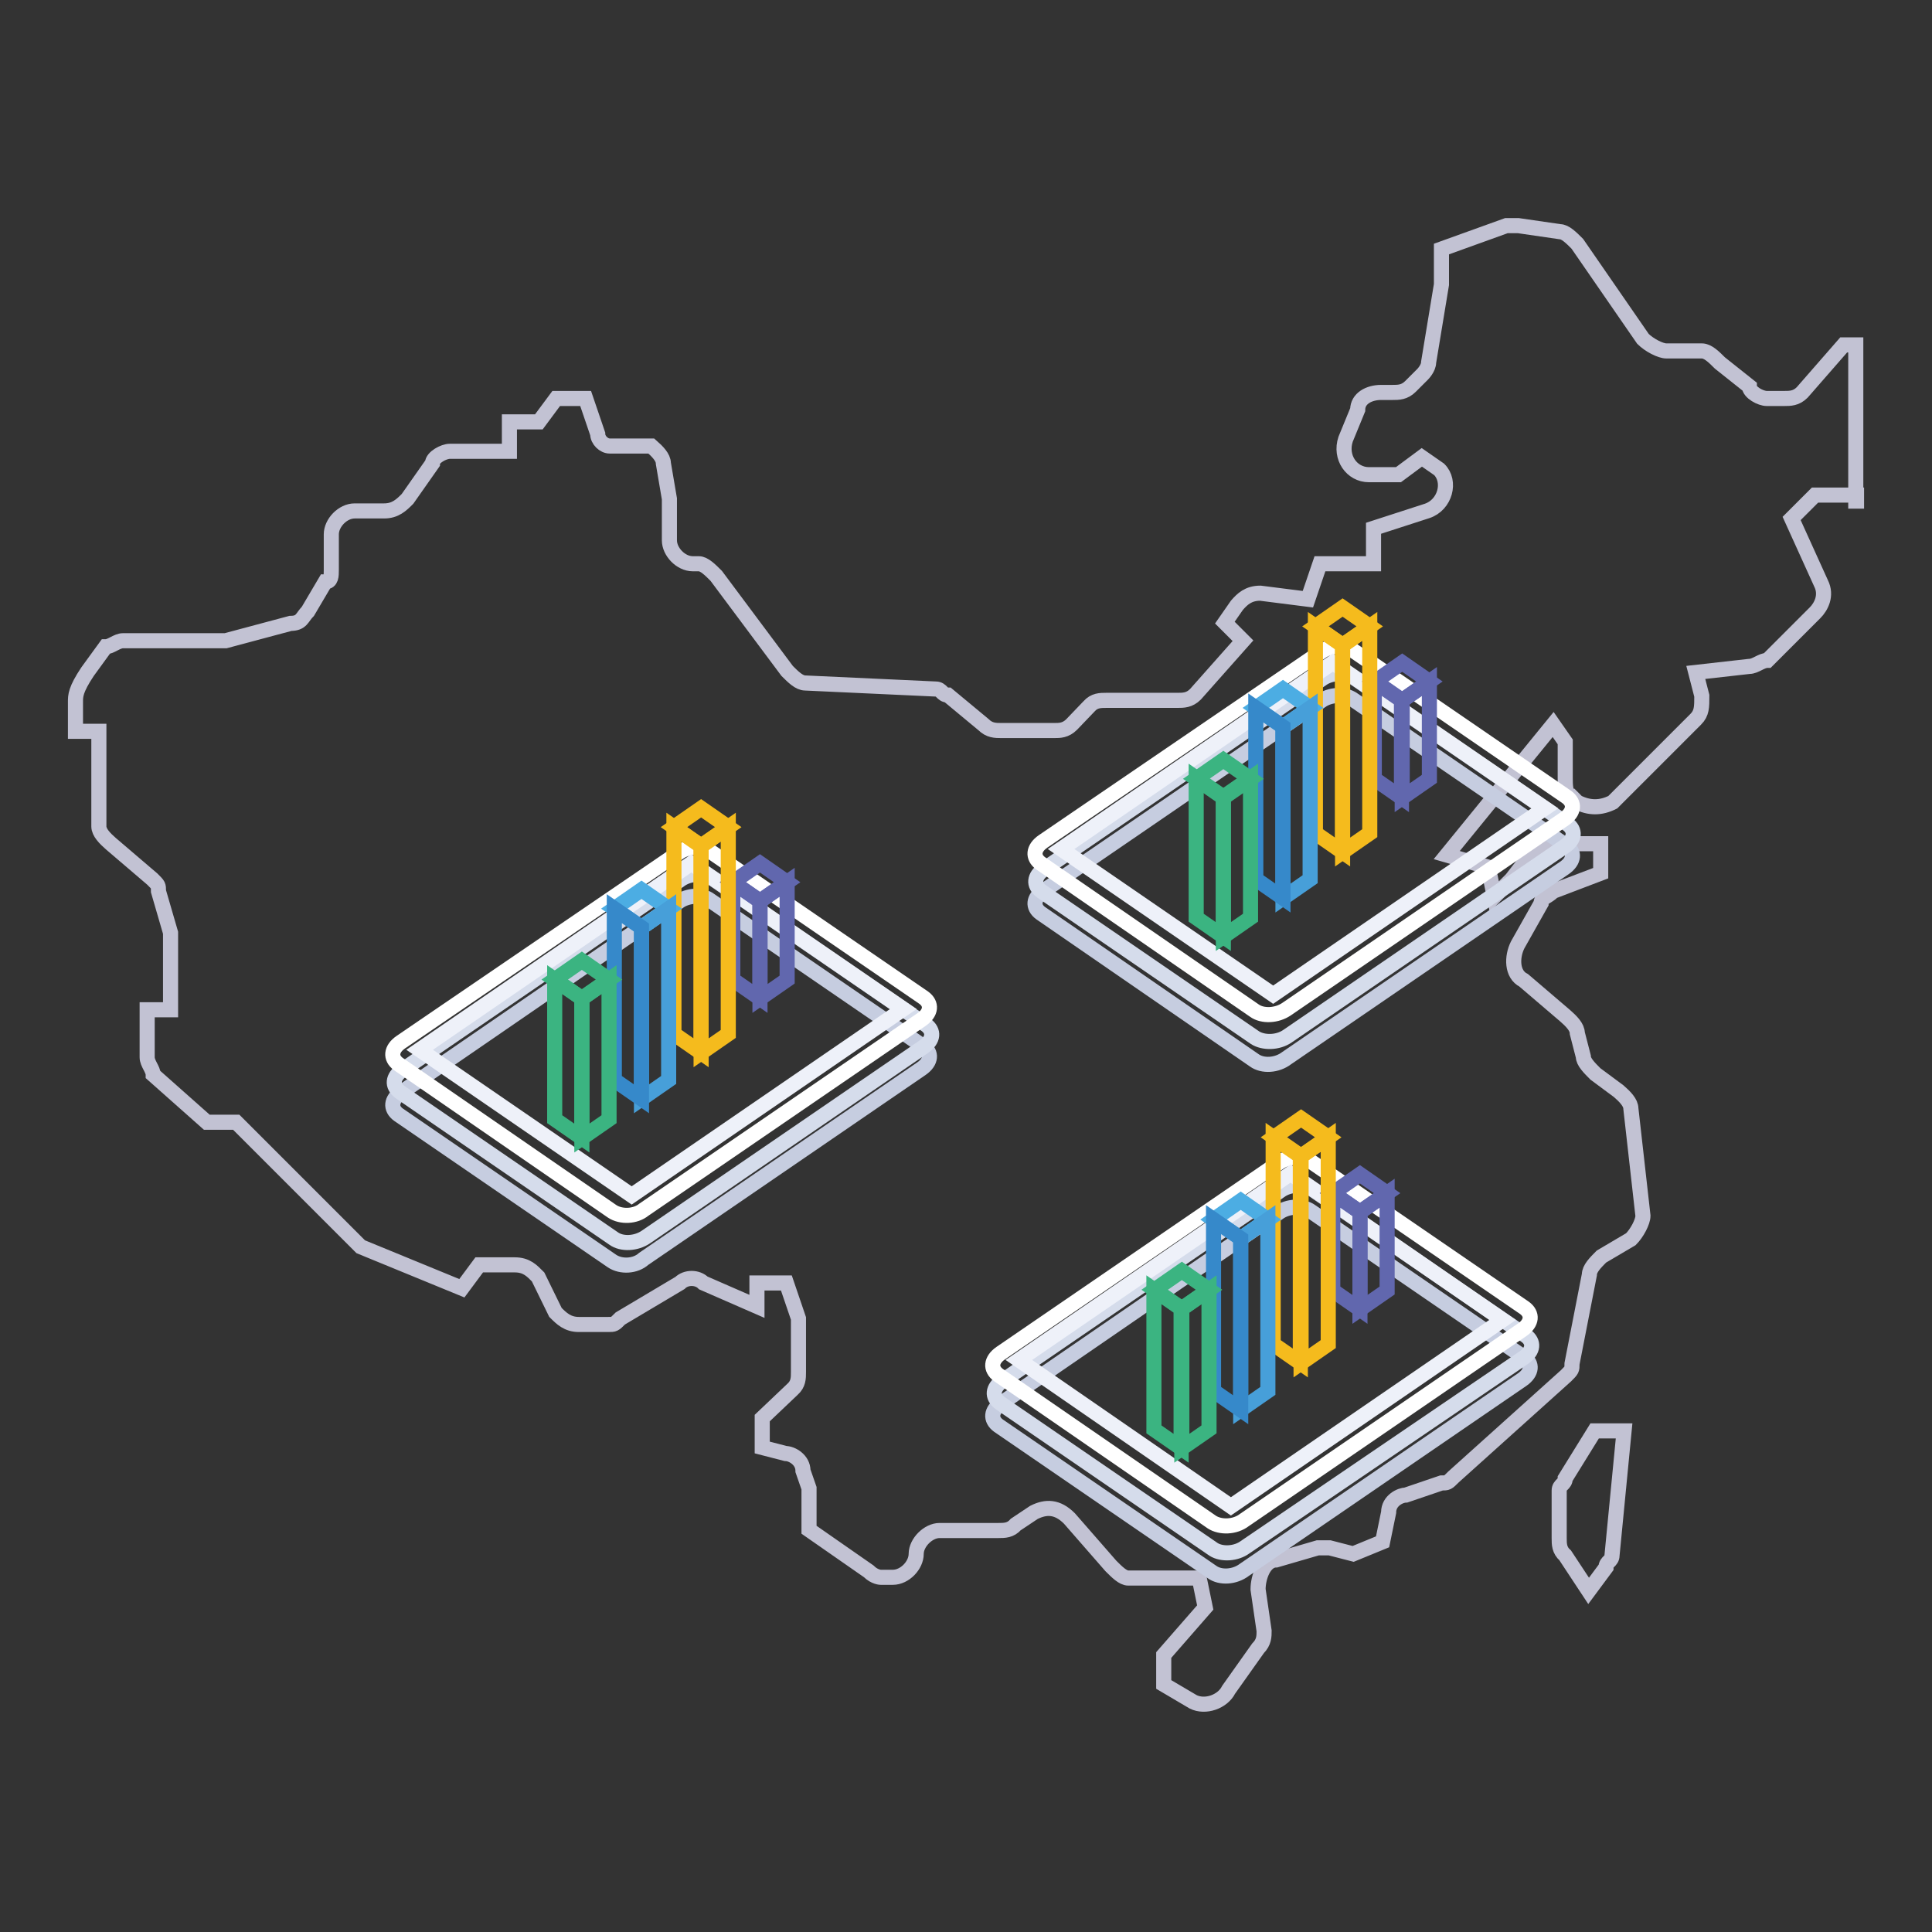 <?xml version="1.0" encoding="utf-8"?>
<!-- Svg Vector Icons : http://www.onlinewebfonts.com/icon -->
<!DOCTYPE svg PUBLIC "-//W3C//DTD SVG 1.1//EN" "http://www.w3.org/Graphics/SVG/1.1/DTD/svg11.dtd">
<svg version="1.1" xmlns="http://www.w3.org/2000/svg" xmlns:xlink="http://www.w3.org/1999/xlink" x="0px" y="0px" viewBox="0 0 256 256" enable-background="new 0 0 256 256" xml:space="preserve">
<rect x="0" y="0" width="256" height="256" fill="#333333" stroke="none"/>
<g> <path stroke-width="2" fill-opacity="0" stroke="#c2c2d3"  d="M245.9,66.1V45.7h-1.6l-5.5,6.3c-0.8,0.8-1.6,0.8-2.4,0.8h-2.3c-0.8,0-2.3-0.8-2.3-1.6l-3.9-3.1 c-0.8-0.8-1.6-1.6-2.4-1.6h-4.7c-0.8,0-2.3-0.8-3.1-1.6L209,32.3c-0.8-0.8-1.6-1.6-2.3-1.6l-5.5-0.8h-1.6l-8.6,3.1v4.7L189.3,48 c0,0.8-0.8,1.6-0.8,1.6l-1.6,1.6c-0.8,0.8-1.6,0.8-2.4,0.8H183c-1.6,0-3.1,0.8-3.1,2.3l-1.6,3.9c-0.8,2.4,0.8,4.7,3.1,4.7h3.9 l3.1-2.3l2.3,1.6c1.6,1.6,0.8,4.7-1.6,5.5l-7.1,2.3v4.7h-7.1l-1.6,4.7l-6.3-0.8c-1.6,0-2.4,0.8-3.1,1.6l-1.6,2.3l2.4,2.4l-6.3,7.1 c-0.8,0.8-1.6,0.8-2.4,0.8h-9.4c-0.8,0-1.6,0-2.3,0.8L142,96c-0.8,0.8-1.6,0.8-2.3,0.8h-7c-0.8,0-1.6,0-2.4-0.8l-4.7-3.9 c-0.8,0-0.8-0.8-1.6-0.8l-17.3-0.8c-0.8,0-1.6-0.8-2.4-1.6l-9.4-12.6c-0.8-0.8-1.6-1.6-2.3-1.6h-0.8c-1.6,0-3.1-1.6-3.1-3.1v-5.5 l-0.8-4.7c0-0.8-0.8-1.6-1.6-2.3h-5.5c-0.8,0-1.6-0.8-1.6-1.6l-1.6-4.7h-3.9l-2.3,3.1h-3.9v3.9h-7.9c-0.8,0-2.3,0.8-2.3,1.6 L54,66.1c-0.8,0.8-1.6,1.6-3.1,1.6h-3.9c-1.6,0-3.1,1.6-3.1,3.1v4.7c0,0.8,0,1.6-0.8,1.6l-2.3,3.9c-0.8,0.8-0.8,1.6-2.3,1.6 l-8.6,2.3H16.3c-0.8,0-1.6,0.8-2.3,0.8L11.6,89C10,91.4,10,92.2,10,93v3.9h3.1v12.6c0,0.8,0.8,1.6,1.6,2.3l5.5,4.7 c0.8,0.8,0.8,0.8,0.8,1.6l1.6,5.5v10.2h-3.1v6.3c0,0.8,0.8,1.6,0.8,2.3l7.1,6.3h3.9l16.5,16.5l13.4,5.5l2.3-3.1h4.7 c1.6,0,2.3,0.8,3.1,1.6l2.3,4.7c0.8,0.8,1.6,1.6,3.1,1.6h3.9c0.8,0,0.8,0,1.6-0.8l7.9-4.7c0.8-0.8,2.3-0.8,3.1,0l7.1,3.1V170h3.9 l1.6,4.7v7.1c0,0.8,0,1.6-0.8,2.3l-4,3.8v3.9l3.1,0.8c0.8,0,2.3,0.8,2.3,2.3l0.8,2.3v5.5l7.9,5.5c0.8,0.8,1.6,0.8,1.6,0.8h1.6 c1.6,0,3.1-1.6,3.1-3.1s1.6-3.1,3.1-3.1h7.8c0.8,0,1.6,0,2.3-0.8l2.4-1.6c1.6-0.8,3.1-0.8,4.7,0.8l5.5,6.3c0.8,0.8,1.6,1.6,2.3,1.6 h9.4l0.8,3.9l-5.5,6.3v3.9l3.9,2.3c1.6,0.8,3.9,0,4.7-1.6l3.9-5.5c0.8-0.8,0.8-1.6,0.8-2.3l-0.8-5.5c0-1.6,0.8-3.9,2.4-3.9l5.5-1.6 h1.6l3.1,0.8l3.9-1.6l0.8-3.9c0-1.6,1.6-2.3,2.3-2.3l4.7-1.6c0.8,0,0.8,0,1.6-0.8l14.9-13.4c0.8-0.8,0.8-0.8,0.8-1.6l2.3-11.8 c0-0.8,0.8-1.6,1.6-2.4l3.9-2.3c0.8-0.8,1.6-2.3,1.6-3.1l-1.6-14.2c0-0.8-0.8-1.6-1.6-2.3l-3.1-2.3c-0.8-0.8-1.6-1.6-1.6-2.3 l-0.8-3.1c0-0.8-0.8-1.6-1.6-2.3l-5.5-4.7c-1.6-0.8-1.6-3.1-0.8-4.7l3.1-5.5c0-0.8,0.8-0.8,1.6-1.6l6.3-2.4v-3.9h-6.3 c-0.8,0-2.4,0.8-3.1,1.6l-2.4,3.1l-2.3,2.3l-0.8-3.9l-5.5-1.6L205.8,96l1.6,2.3v4.8c0,0.8,0,2.4,0.8,2.4l0.8,0.8 c1.6,0.8,3.1,0.8,4.7,0l11-11c0.8-0.8,0.8-1.6,0.8-3.1l-0.8-3.1l7.1-0.8c0.8,0,1.6-0.8,2.4-0.8l6.3-6.3c0.8-0.8,1.6-2.3,0.8-3.9 l-3.9-8.6l3.1-3.1h5.5v0.8H245.9z M207.4,195.9c0,0.8-0.8,0.8-0.8,1.6v6.3c0,0.8,0,1.6,0.8,2.3l3.1,4.7l2.3-3.1 c0-0.8,0.8-0.8,0.8-1.6l1.6-16.5h-3.9L207.4,195.9L207.4,195.9z"/> <path stroke-width="2" fill-opacity="0" stroke="#c6cde0"  d="M81.1,167.1l-28.3-19.4c-1.1-0.8-1-2,0.3-2.9l36.8-25.3c1.2-0.9,3.2-1,4.2-0.2l28.3,19.4 c1.1,0.8,1,2-0.3,2.9l-36.8,25.2C84.2,167.8,82.3,167.9,81.1,167.1L81.1,167.1z"/> <path stroke-width="2" fill-opacity="0" stroke="#d5dceb"  d="M81.3,164.1L53,144.7c-1.1-0.8-1-2,0.3-2.9l36.8-25.2c1.2-0.9,3.2-1,4.3-0.2l28.3,19.4c1.1,0.8,1,2-0.3,2.9 l-36.8,25.2C84.3,164.8,82.4,164.9,81.3,164.1z"/> <path stroke-width="2" fill-opacity="0" stroke="#ffffff"  d="M81.1,160.5l-28.3-19.5c-1.1-0.8-1-2,0.3-2.9L89.9,113c1.2-0.9,3.2-1,4.2-0.2l28.3,19.4 c1.1,0.8,1,2-0.3,2.9l-36.8,25.2C84.2,161.2,82.3,161.3,81.1,160.5z"/> <path stroke-width="2" fill-opacity="0" stroke="#eef1f9"  d="M119.7,133.7l-36,24.7l-28.1-19.3l36-24.7L119.7,133.7z"/> <path stroke-width="2" fill-opacity="0" stroke="#6167ae"  d="M104.3,116.9l-3.6,2.5l-3.6-2.5l3.6-2.5L104.3,116.9z"/> <path stroke-width="2" fill-opacity="0" stroke="#6167ae"  d="M104.3,129.8l-3.6,2.5v-12.9l3.6-2.5V129.8z"/> <path stroke-width="2" fill-opacity="0" stroke="#6167ae"  d="M97.1,129.8v-12.9l3.6,2.5v12.9L97.1,129.8z"/> <path stroke-width="2" fill-opacity="0" stroke="#f5bb1d"  d="M96.5,109.6l-3.6,2.5l-3.6-2.5l3.6-2.5L96.5,109.6z"/> <path stroke-width="2" fill-opacity="0" stroke="#f5bb1d"  d="M96.5,137l-3.6,2.5v-27.4l3.6-2.5V137z"/> <path stroke-width="2" fill-opacity="0" stroke="#f5bb1d"  d="M89.3,137v-27.4l3.6,2.5v27.4L89.3,137z"/> <path stroke-width="2" fill-opacity="0" stroke="#4cade3"  d="M88.6,120.4l-3.6,2.5l-3.6-2.5l3.6-2.5L88.6,120.4z"/> <path stroke-width="2" fill-opacity="0" stroke="#479fd9"  d="M88.6,143.1l-3.6,2.5v-22.7l3.6-2.5V143.1z"/> <path stroke-width="2" fill-opacity="0" stroke="#3689ca"  d="M81.4,143.1v-22.7l3.6,2.5v22.7L81.4,143.1z"/> <path stroke-width="2" fill-opacity="0" stroke="#3bb481"  d="M80.7,129.8l-3.6,2.5l-3.6-2.5l3.6-2.5L80.7,129.8z"/> <path stroke-width="2" fill-opacity="0" stroke="#3bb481"  d="M80.7,148.3l-3.6,2.5v-18.5l3.6-2.5V148.3z"/> <path stroke-width="2" fill-opacity="0" stroke="#3bb481"  d="M73.5,148.3v-18.5l3.6,2.5v18.5L73.5,148.3z"/> <path stroke-width="2" fill-opacity="0" stroke="#c6cde0"  d="M166.2,140.5l-28.3-19.5c-1.1-0.8-1-2,0.3-2.9L175,92.9c1.2-0.9,3.2-1,4.3-0.2l28.3,19.4 c1.1,0.8,1,2-0.3,2.9l-36.8,25.2C169.2,141.2,167.3,141.3,166.2,140.5z"/> <path stroke-width="2" fill-opacity="0" stroke="#d5dceb"  d="M166.3,137.5L138,118.1c-1.1-0.8-1-2,0.3-2.9l36.8-25.2c1.2-0.9,3.2-1,4.3-0.2l28.3,19.4 c1.1,0.8,1,2-0.3,2.9l-36.8,25.2C169.3,138.2,167.4,138.2,166.3,137.5L166.3,137.5z"/> <path stroke-width="2" fill-opacity="0" stroke="#ffffff"  d="M166.2,133.9l-28.3-19.5c-1.1-0.8-1-2,0.3-2.9L175,86.4c1.2-0.9,3.2-1,4.3-0.2l28.3,19.4 c1.1,0.8,1,2-0.3,2.9l-36.8,25.2C169.2,134.6,167.3,134.7,166.2,133.9z"/> <path stroke-width="2" fill-opacity="0" stroke="#eef1f9"  d="M204.7,107.1l-36,24.7l-28.1-19.3l36-24.7L204.7,107.1L204.7,107.1z"/> <path stroke-width="2" fill-opacity="0" stroke="#6167ae"  d="M189.4,90.3l-3.6,2.5l-3.6-2.5l3.6-2.5L189.4,90.3z"/> <path stroke-width="2" fill-opacity="0" stroke="#6167ae"  d="M189.4,103.2l-3.6,2.5V92.8l3.6-2.5V103.2z"/> <path stroke-width="2" fill-opacity="0" stroke="#6167ae"  d="M182.1,103.2V90.3l3.6,2.5v12.9L182.1,103.2z"/> <path stroke-width="2" fill-opacity="0" stroke="#f5bb1d"  d="M181.5,83l-3.6,2.5l-3.6-2.5l3.6-2.5L181.5,83z"/> <path stroke-width="2" fill-opacity="0" stroke="#f5bb1d"  d="M181.5,110.4l-3.6,2.5V85.5l3.6-2.5V110.4z"/> <path stroke-width="2" fill-opacity="0" stroke="#f5bb1d"  d="M174.3,110.4V83l3.6,2.5v27.4L174.3,110.4z"/> <path stroke-width="2" fill-opacity="0" stroke="#4cade3"  d="M173.6,93.8l-3.6,2.5l-3.6-2.5l3.6-2.5L173.6,93.8z"/> <path stroke-width="2" fill-opacity="0" stroke="#479fd9"  d="M173.6,116.5l-3.6,2.5V96.3l3.6-2.5V116.5z"/> <path stroke-width="2" fill-opacity="0" stroke="#3689ca"  d="M166.4,116.5V93.8l3.6,2.5v22.7L166.4,116.5z"/> <path stroke-width="2" fill-opacity="0" stroke="#3bb481"  d="M165.7,103.2l-3.6,2.5l-3.6-2.5l3.6-2.5L165.7,103.2z"/> <path stroke-width="2" fill-opacity="0" stroke="#3bb481"  d="M165.7,121.6l-3.6,2.5v-18.5l3.6-2.5V121.6z"/> <path stroke-width="2" fill-opacity="0" stroke="#3bb481"  d="M158.5,121.6v-18.5l3.6,2.5v18.5L158.5,121.6z"/> <path stroke-width="2" fill-opacity="0" stroke="#c6cde0"  d="M160.6,208.3l-28.3-19.4c-1.1-0.8-1-2,0.3-2.9l36.8-25.3c1.2-0.9,3.2-1,4.3-0.2l28.3,19.4 c1.1,0.8,1,2-0.3,2.9l-36.8,25.2C163.6,209,161.7,209.1,160.6,208.3z"/> <path stroke-width="2" fill-opacity="0" stroke="#d5dceb"  d="M160.8,205.3l-28.3-19.4c-1.1-0.8-1-2,0.3-2.9l36.8-25.2c1.2-0.9,3.2-1,4.3-0.2l28.3,19.4 c1.1,0.8,1,2-0.3,2.9L165,205C163.8,205.9,161.9,206,160.8,205.3L160.8,205.3z"/> <path stroke-width="2" fill-opacity="0" stroke="#ffffff"  d="M160.6,201.7l-28.3-19.5c-1.1-0.8-1-2,0.3-2.9l36.8-25.2c1.2-0.9,3.2-1,4.3-0.2l28.3,19.4 c1.1,0.8,1,2-0.3,2.9l-36.8,25.2C163.6,202.4,161.7,202.4,160.6,201.7z"/> <path stroke-width="2" fill-opacity="0" stroke="#eef1f9"  d="M199.1,174.9l-36,24.7L135,180.2l36-24.7L199.1,174.9L199.1,174.9z"/> <path stroke-width="2" fill-opacity="0" stroke="#6167ae"  d="M183.8,158.1l-3.6,2.5l-3.6-2.5l3.6-2.5L183.8,158.1z"/> <path stroke-width="2" fill-opacity="0" stroke="#6167ae"  d="M183.8,171l-3.6,2.5v-12.9l3.6-2.5V171z"/> <path stroke-width="2" fill-opacity="0" stroke="#6167ae"  d="M176.6,171v-12.9l3.6,2.5v12.9L176.6,171z"/> <path stroke-width="2" fill-opacity="0" stroke="#f5bb1d"  d="M176,150.7l-3.6,2.5l-3.6-2.5l3.6-2.5L176,150.7z"/> <path stroke-width="2" fill-opacity="0" stroke="#f5bb1d"  d="M176,178.1l-3.6,2.5v-27.4l3.6-2.5V178.1z"/> <path stroke-width="2" fill-opacity="0" stroke="#f5bb1d"  d="M168.7,178.1v-27.4l3.6,2.5v27.4L168.7,178.1z"/> <path stroke-width="2" fill-opacity="0" stroke="#4cade3"  d="M168,161.6l-3.6,2.5l-3.6-2.5l3.6-2.5L168,161.6z"/> <path stroke-width="2" fill-opacity="0" stroke="#479fd9"  d="M168,184.3l-3.6,2.5v-22.7l3.6-2.5V184.3z"/> <path stroke-width="2" fill-opacity="0" stroke="#3689ca"  d="M160.8,184.3v-22.7l3.6,2.5v22.7L160.8,184.3z"/> <path stroke-width="2" fill-opacity="0" stroke="#3bb481"  d="M160.2,170.9l-3.6,2.5l-3.6-2.5l3.6-2.5L160.2,170.9z"/> <path stroke-width="2" fill-opacity="0" stroke="#3bb481"  d="M160.2,189.4l-3.6,2.5v-18.5l3.6-2.5V189.4z"/> <path stroke-width="2" fill-opacity="0" stroke="#3bb481"  d="M152.9,189.4v-18.5l3.6,2.5v18.5L152.9,189.4z"/></g>
</svg>